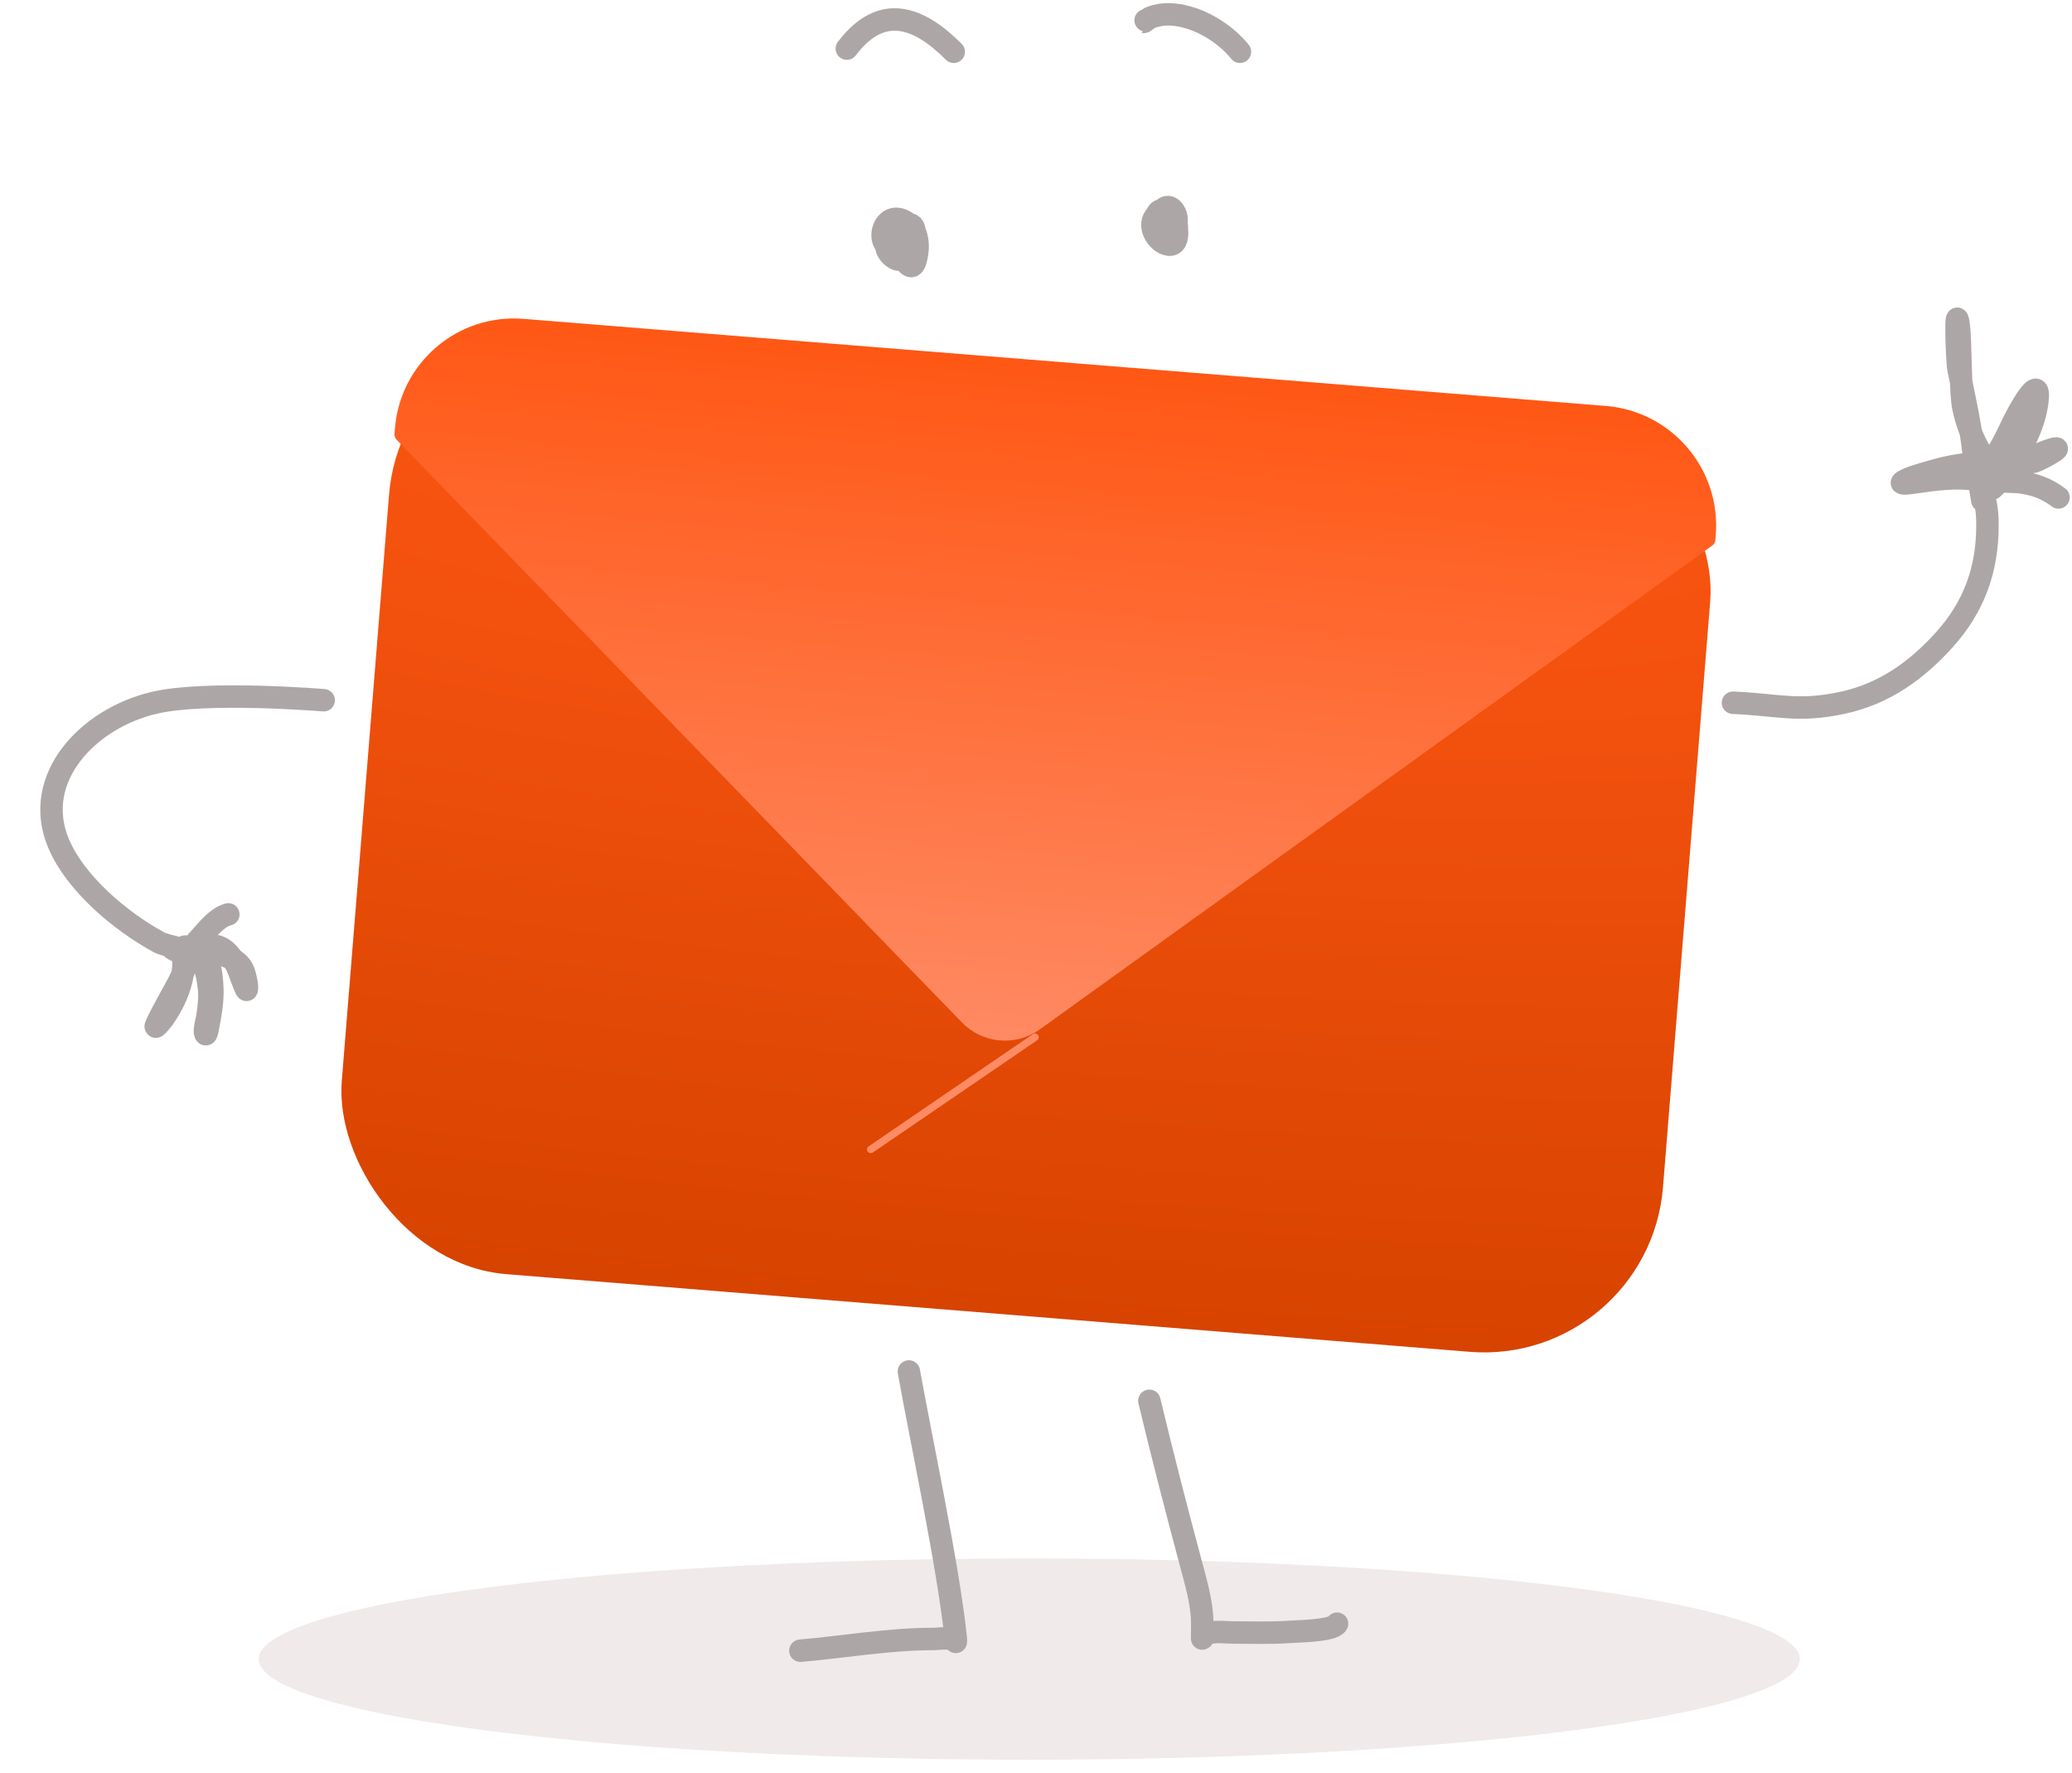 <svg width="277" height="237" viewBox="0 0 277 237" fill="none" xmlns="http://www.w3.org/2000/svg">
    <rect x="53.937" y="42.229" width="177.198" height="126.57" rx="24" transform="rotate(4.609 53.937 42.229)" fill="url(#paint0_radial_985_6649)"/>
    <path d="M138.364 138.645L116.409 153.647" stroke="#FF8B65" stroke-linecap="round" stroke-linejoin="round"/>
    <path d="M139.005 137.602C135.789 139.916 131.357 139.519 128.592 136.668L53.02 58.771C52.819 58.563 52.717 58.28 52.74 57.992L52.8 57.249C53.51 48.457 61.199 41.914 69.991 42.622L214.677 54.264C223.501 54.974 230.088 62.716 229.376 71.54L229.323 72.194C229.3 72.486 229.149 72.752 228.911 72.923L139.005 137.602Z" fill="url(#paint1_linear_985_6649)"/>
    <ellipse cx="137.596" cy="221.773" rx="103.011" ry="13.454" fill="#B69A9A" fill-opacity="0.2"/>
    <path d="M122.425 34.746C122.064 36.085 121.421 35.611 120.796 34.615C120.349 34.839 119.79 34.768 119.157 34.18C118.69 33.746 118.492 33.257 118.472 32.774C117.186 31.453 118.584 27.911 121.27 29.78C121.371 29.85 121.465 29.924 121.554 30.003C121.922 29.972 122.201 30.238 122.275 30.971C122.817 32.102 122.746 33.551 122.425 34.746Z" fill="white"/>
    <path d="M119.114 30.891C119.228 31.205 121.588 37.852 122.425 34.746C122.878 33.06 122.833 30.867 121.27 29.78C118.001 27.506 116.639 33.243 119.702 33.243C122.395 33.243 120.631 29.134 119.506 30.76C117.749 33.297 121.18 34.178 121.074 31.196C120.982 28.612 116.881 32.066 119.157 34.18C121.668 36.511 123.007 30.725 120.856 30.52C119.471 30.388 118.725 31.304 119.07 32.72C119.93 36.258 122.326 33.719 122.294 31.326C122.232 26.728 116.078 35.741 120.29 33.635" stroke="#ADA6A7" stroke-width="3" stroke-linecap="round"/>
    <path d="M154.628 28.732C154.628 28.731 154.628 28.731 154.629 28.731C154.729 28.37 154.961 28.116 155.354 28.098C155.872 27.524 156.569 27.43 157.111 28.514C157.287 28.866 157.338 29.381 157.276 29.882C157.288 29.932 157.298 29.984 157.307 30.038C157.341 30.244 157.348 30.438 157.332 30.619C157.48 31.77 157.19 32.87 156.175 32.696C154.61 32.428 153.249 29.996 154.628 28.732Z" fill="white"/>
    <path d="M154.998 30.431C158.649 29.576 155.799 27.658 154.628 28.732C153.249 29.996 154.61 32.428 156.175 32.696C158.06 33.019 157.442 28.951 156.175 28.318C154.094 27.277 154.267 30.208 155.39 31.128C156.958 32.41 157.673 29.636 157.111 28.514C155.95 26.192 154.075 29.275 154.78 30.91C155.634 32.886 157.621 31.919 157.307 30.038C156.942 27.847 154.226 29.531 155.782 31.607" stroke="#ADA6A7" stroke-width="3" stroke-linecap="round"/>
    <path d="M121.506 183.327C122.96 191.573 126.802 209.464 127.779 219.004" stroke="#ADA6A7" stroke-width="3" stroke-linecap="round"/>
    <path d="M107 220.654C112.908 220.143 118.828 219.086 124.752 219.086C125.522 219.086 127.409 218.738 127.779 219.478" stroke="#ADA6A7" stroke-width="3" stroke-linecap="round"/>
    <path d="M153.655 187.247C155.422 194.616 157.308 201.931 159.275 209.246C159.861 211.428 160.523 213.752 160.691 216.02C160.754 216.871 160.712 217.737 160.712 218.59C160.712 219.589 160.671 218.72 161.192 218.46C162.209 217.951 163.806 218.22 164.894 218.22C167.414 218.22 169.959 218.318 172.474 218.133C173.466 218.06 178.264 218.01 178.747 217.044" stroke="#ADA6A7" stroke-width="3" stroke-linecap="round"/>
    <g filter="url(#filter0_d_985_6649)">
        <path d="M231.675 93.937C237.751 94.194 240.35 95.238 246.355 93.937C251.905 92.734 256.194 89.651 259.903 85.551C263.884 81.151 265.697 76.166 265.697 70.239C265.697 68.923 265.632 68.128 265.37 66.885C265.247 66.298 265.114 64.687 264.782 65.186C264.682 65.336 265 66.583 265 66.885" stroke="#ADA6A7" stroke-width="3" stroke-linecap="round"/>
    </g>
    <path d="M266.346 62.35C266.172 62.282 265.988 62.224 265.795 62.177C265.169 62.774 264.593 62.875 264.201 61.994C264.029 61.606 263.892 61.029 263.802 60.219C263.714 59.422 263.601 58.608 263.472 57.785C263.042 56.691 262.703 55.555 262.474 54.491C262.323 53.794 262.238 52.515 262.178 51.05C262.065 50.513 261.952 49.982 261.842 49.46C261.595 48.288 261.36 40.123 261.842 43.361C262.044 44.719 262.063 48.229 262.178 51.05C262.643 53.251 263.12 55.551 263.472 57.785C263.855 58.759 264.311 59.7 264.826 60.524C265.048 60.879 265.585 61.401 266.095 61.859C267.278 60.487 268.565 57.681 269.117 56.517C269.569 55.562 272.942 49.151 272.362 53.729C271.98 56.74 270.51 59.471 268.985 62.041C269.512 61.99 270.026 61.944 270.478 61.9C271.551 61.205 272.681 60.622 273.843 60.219C276.864 59.174 272.944 61.388 271.97 61.701C271.772 61.764 271.206 61.829 270.478 61.9C269.379 62.611 268.342 63.44 267.394 64.309C267.095 64.584 266.805 64.862 266.525 65.142C266.094 65.573 266.635 65.025 267.29 64.298C265.917 64.145 264.634 63.766 265.087 62.746C265.155 62.593 265.65 62.463 266.346 62.35Z" fill="#ADA6A7"/>
    <path d="M264.608 64.14C261.294 63.698 258.841 64.074 255.634 64.532C252.86 64.928 254.91 64.004 256.462 63.53C258.977 62.762 264.637 61.002 267.048 62.724C267.896 63.33 265.378 61.408 264.826 60.524C263.733 58.776 262.908 56.505 262.474 54.491C262.034 52.452 262.149 45.424 261.842 43.361C261.36 40.123 261.595 48.288 261.842 49.46C262.569 52.914 263.415 56.734 263.802 60.219C264.507 66.56 268.089 58.687 269.117 56.517C269.569 55.562 272.942 49.151 272.362 53.729C271.95 56.983 270.266 59.909 268.616 62.659C268.059 63.587 265.76 65.907 266.525 65.142C268.56 63.107 271.116 61.164 273.843 60.219C276.864 59.174 272.944 61.388 271.97 61.701C271.227 61.939 265.335 62.188 265.087 62.746C264.268 64.589 269.117 64.34 269.923 64.445C271.989 64.715 273.541 65.253 275.194 66.493" stroke="#ADA6A7" stroke-width="3" stroke-linecap="round"/>
    <path d="M43.273 93.603C43.273 93.603 27.691 92.3 20.644 93.94C11.803 95.999 4.196 103.992 7.8 112.676C10.018 118.022 16.017 123.092 21.18 125.922C22.23 126.497 25.769 127.039 24.574 127.097C23.711 127.138 23.524 127.187 22.924 126.688" stroke="#ADA6A7" stroke-width="3" stroke-linecap="round"/>
    <path d="M24.408 130.209C24.07 132.339 23.067 134.386 21.831 136.152C21.74 136.282 20.608 137.691 20.849 137.096C21.341 135.884 22.029 134.78 22.625 133.62C22.997 132.898 23.838 131.548 24.408 130.209C24.886 129.087 25.174 127.971 24.836 127.237C24.442 126.379 24.562 126.409 25.573 126.716C25.841 126.797 26.083 126.896 26.301 127.012C27.529 126.868 30.184 127.748 30.787 128.049C30.91 128.11 31.03 128.175 31.146 128.245C31.862 128.677 32.424 129.274 32.664 130.11C32.754 130.424 33.186 131.999 32.964 132.317C32.898 132.411 32.128 130.303 32.1 130.224C31.843 129.483 31.549 128.837 31.146 128.245C31.03 128.175 30.91 128.11 30.787 128.049C30.184 127.748 27.529 126.868 26.301 127.012C28.104 127.97 28.288 130.037 28.382 132.06C28.458 133.7 28.187 135.345 27.874 136.952C27.791 137.375 27.61 138.568 27.443 138.171C27.254 137.723 27.652 136.398 27.724 135.921C27.915 134.644 28.09 133.338 27.938 132.046C27.786 130.754 27.492 129.093 26.763 127.99C26.587 127.724 25.474 127.614 25.75 127.249C25.851 127.116 26.045 127.042 26.301 127.012C26.083 126.896 25.841 126.797 25.573 126.716C24.562 126.409 24.442 126.379 24.836 127.237C25.174 127.971 24.886 129.087 24.408 130.209Z" fill="white"/>
    <path d="M24.371 127.027C25.003 130.254 23.675 133.517 21.831 136.152C21.74 136.282 20.608 137.691 20.849 137.096C21.341 135.884 22.029 134.78 22.625 133.62C23.308 132.293 25.577 128.847 24.836 127.237C24.442 126.379 24.562 126.409 25.573 126.716C28.058 127.469 28.277 129.793 28.382 132.06C28.458 133.7 28.187 135.345 27.874 136.952C27.791 137.375 27.61 138.568 27.443 138.171C27.254 137.723 27.652 136.398 27.724 135.921C27.915 134.644 28.09 133.338 27.938 132.046C27.786 130.754 27.492 129.093 26.763 127.99C26.587 127.724 25.474 127.614 25.75 127.249C26.335 126.477 30.059 127.686 30.787 128.049C31.671 128.49 32.385 129.138 32.664 130.11C32.754 130.424 33.186 131.999 32.964 132.317C32.898 132.411 32.128 130.303 32.1 130.224C31.685 129.029 31.175 128.083 30.267 127.211C29.319 126.301 28.027 126.186 26.831 126.552C26.661 126.604 25.206 126.972 25.705 126.489C27.009 125.226 28.706 122.661 30.528 122.228" stroke="#ADA6A7" stroke-width="3" stroke-linecap="round"/>
    <path d="M113.21 6.501C117.87 0.359 122.811 2.227 127.505 6.921" stroke="#ADA6A7" stroke-width="3" stroke-linecap="round"/>
    <path d="M153.153 2.717C152.449 3.333 153.532 2.445 153.877 2.32C155.554 1.71 157.144 1.85 158.829 2.32C161.413 3.041 164.117 4.86 165.766 6.921" stroke="#ADA6A7" stroke-width="3" stroke-linecap="round"/>
    <defs>
        <filter id="filter0_d_985_6649" x="229.175" y="62.591" width="39.023" height="34.482" filterUnits="userSpaceOnUse" color-interpolation-filters="sRGB">
            <feFlood flood-opacity="0" result="BackgroundImageFix"/>
            <feColorMatrix in="SourceAlpha" type="matrix" values="0 0 0 0 0 0 0 0 0 0 0 0 0 0 0 0 0 0 127 0" result="hardAlpha"/>
            <feOffset/>
            <feGaussianBlur stdDeviation="0.5"/>
            <feComposite in2="hardAlpha" operator="out"/>
            <feColorMatrix type="matrix" values="0 0 0 0 1 0 0 0 0 1 0 0 0 0 1 0 0 0 1 0"/>
            <feBlend mode="normal" in2="BackgroundImageFix" result="effect1_dropShadow_985_6649"/>
            <feBlend mode="normal" in="SourceGraphic" in2="effect1_dropShadow_985_6649" result="shape"/>
        </filter>
        <radialGradient id="paint0_radial_985_6649" cx="0" cy="0" r="1" gradientUnits="userSpaceOnUse" gradientTransform="translate(142.536 48.856) rotate(90) scale(119.944 495.888)">
            <stop stop-color="#FF5714"/>
            <stop offset="1" stop-color="#D74300"/>
        </radialGradient>
        <linearGradient id="paint1_linear_985_6649" x1="142.076" y1="48.044" x2="134.058" y2="141.686" gradientUnits="userSpaceOnUse">
            <stop stop-color="#FF5714"/>
            <stop offset="1" stop-color="#FF8B65"/>
        </linearGradient>
    </defs>
</svg>
